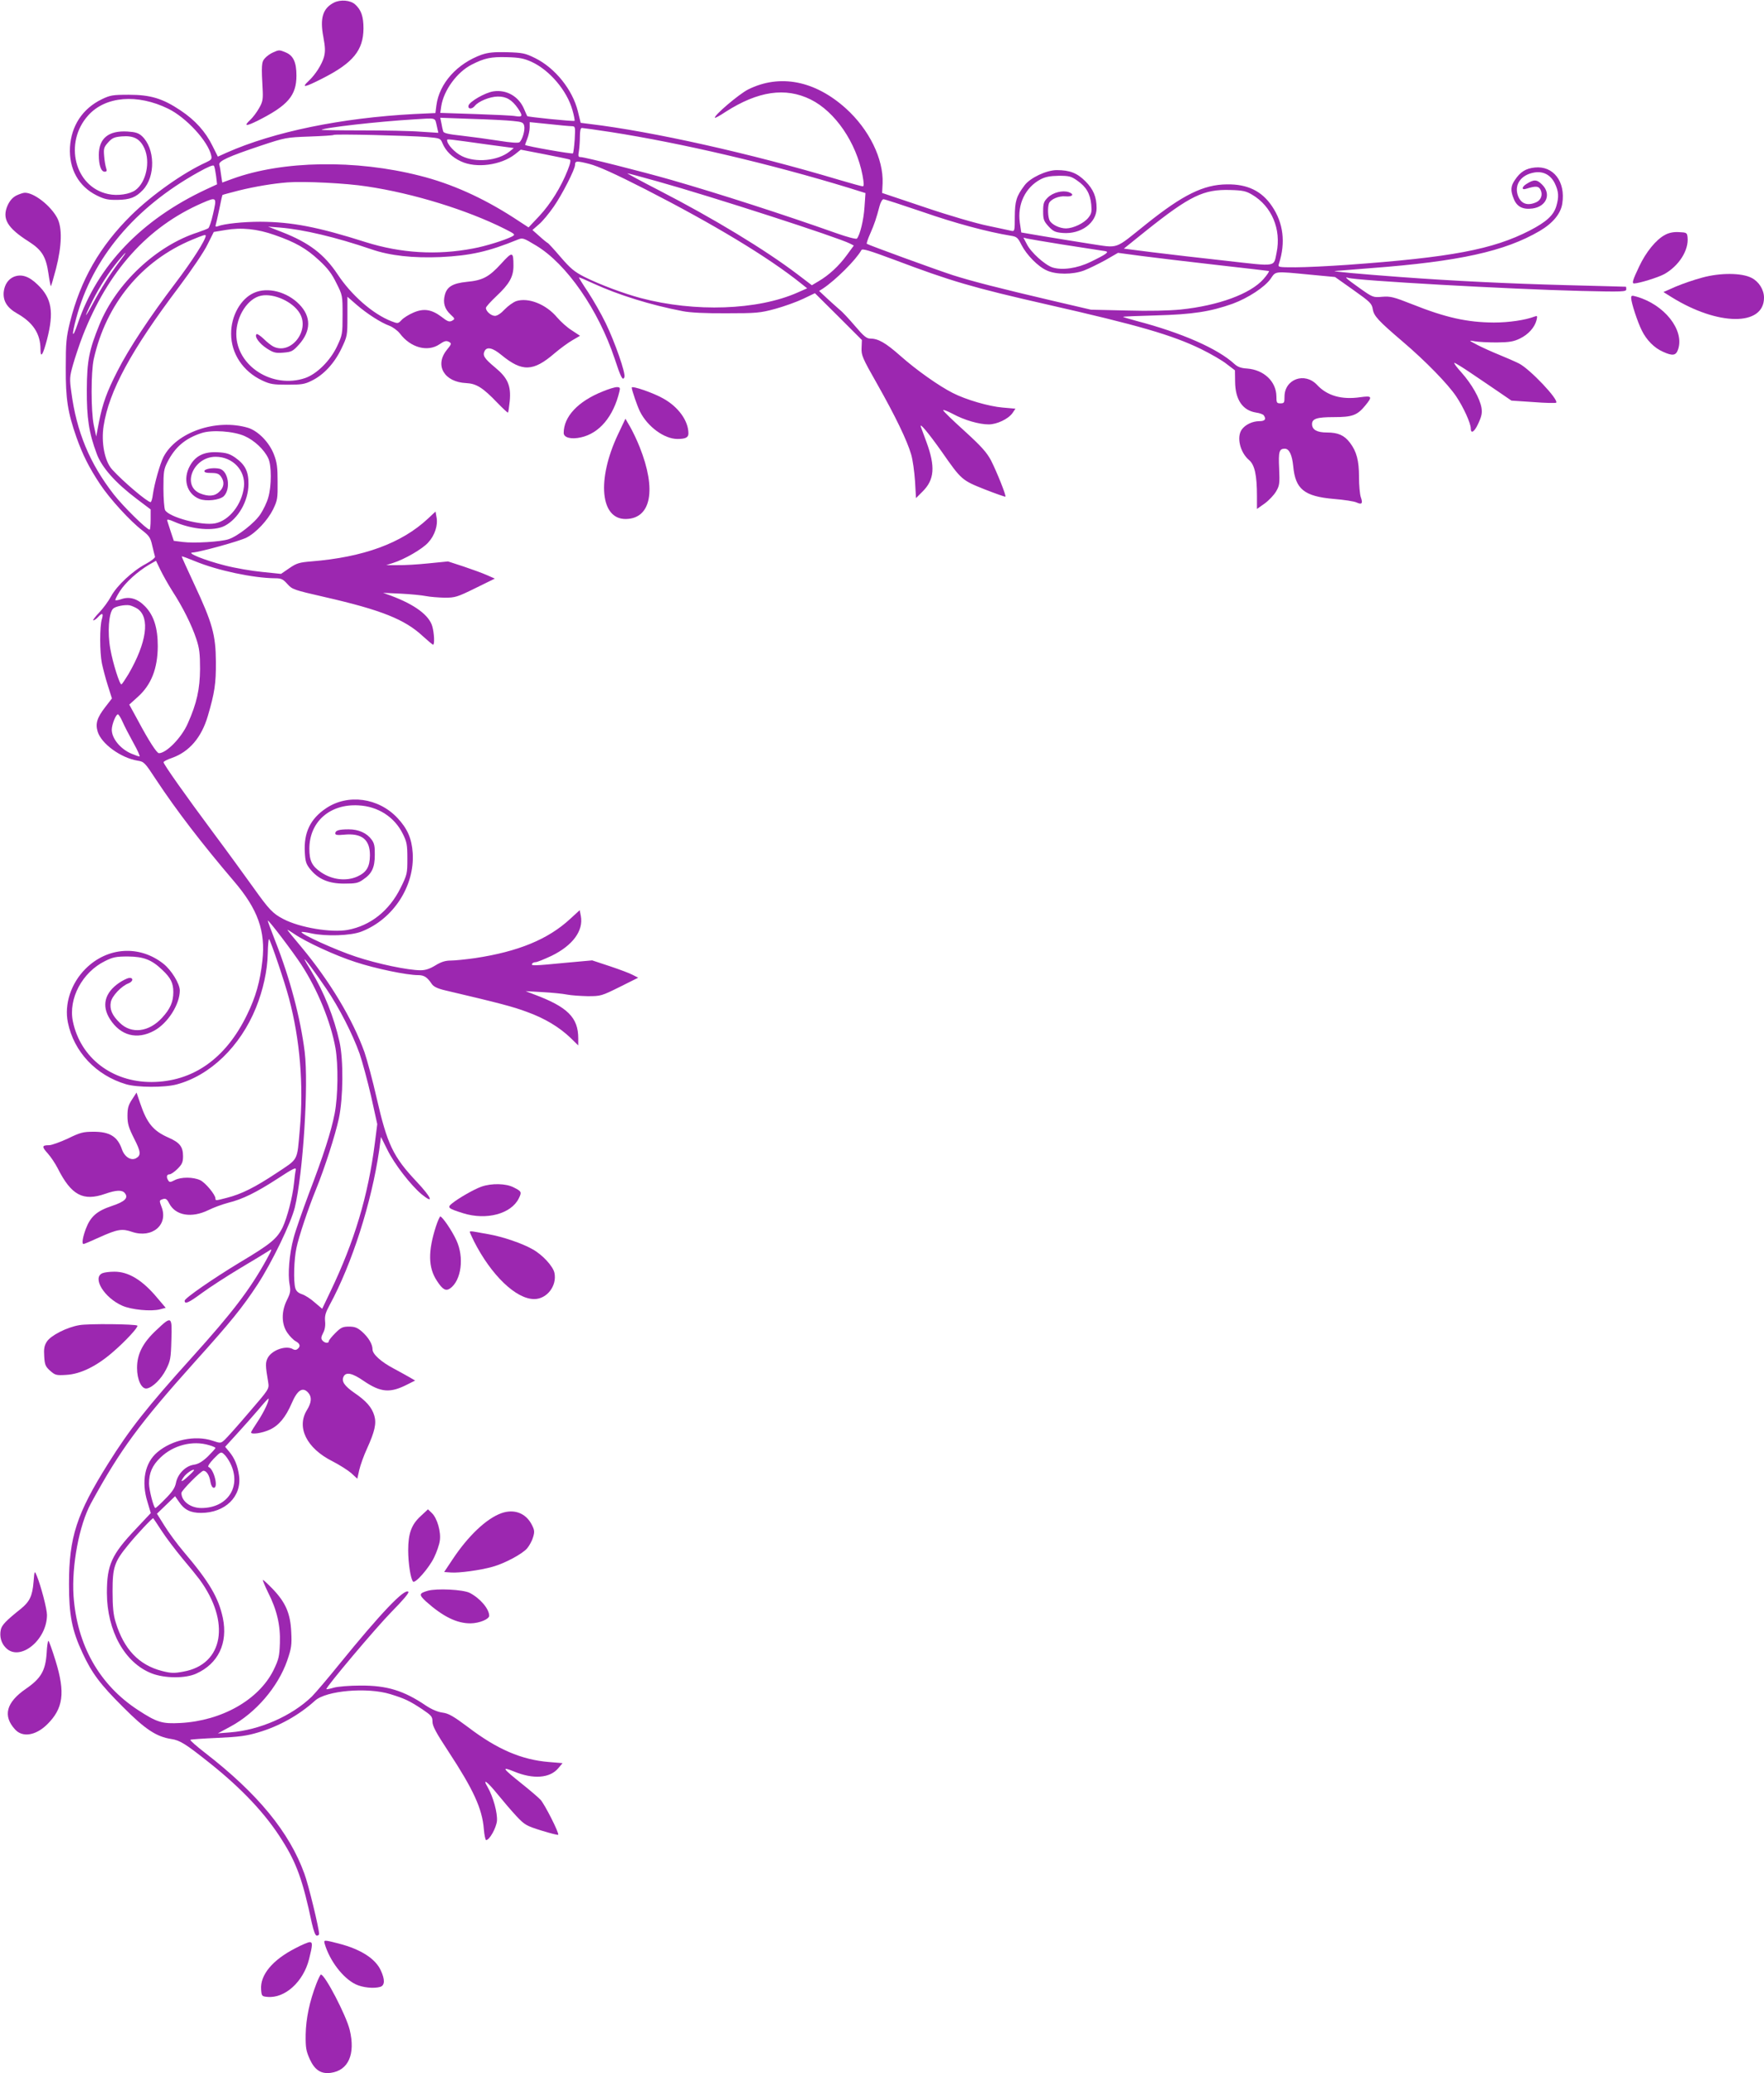 <?xml version="1.0" standalone="no"?>
<!DOCTYPE svg PUBLIC "-//W3C//DTD SVG 20010904//EN"
 "http://www.w3.org/TR/2001/REC-SVG-20010904/DTD/svg10.dtd">
<svg version="1.0" xmlns="http://www.w3.org/2000/svg"
 width="1089pt" height="1280pt" viewBox="0 0 1089 1280"
 preserveAspectRatio="xMidYMid meet">
<g transform="translate(0,1280) scale(0.1,-0.1)"
fill="#9c27b0" stroke="none">
<path d="M2062 12784 c-69 -35 -88 -96 -66 -211 12 -65 13 -91 4 -125 -13 -46
-53 -109 -94 -147 -49 -46 -26 -42 87 16 187 95 250 173 251 307 0 74 -14 115
-52 149 -29 26 -90 31 -130 11z"/>
<path d="M1685 12476 c-16 -7 -39 -23 -50 -36 -21 -23 -22 -43 -13 -205 2 -51
-2 -68 -24 -105 -14 -25 -38 -56 -52 -69 -44 -41 -29 -43 47 -5 184 93 237
154 237 277 0 83 -19 123 -65 143 -41 17 -42 17 -80 0z"/>
<path d="M2975 12463 c-153 -55 -263 -177 -281 -314 l-6 -47 -132 -6 c-449
-24 -865 -109 -1158 -239 l-53 -24 -33 66 c-43 88 -107 159 -197 219 -110 74
-186 97 -320 97 -100 0 -115 -3 -167 -28 -119 -58 -188 -164 -196 -296 -7
-134 53 -242 166 -298 47 -23 69 -28 127 -27 77 1 114 15 157 61 79 83 76 257
-6 333 -21 19 -40 25 -89 28 -117 7 -177 -42 -177 -145 0 -63 14 -103 36 -103
13 0 15 5 9 23 -4 12 -10 45 -12 73 -4 46 -2 55 24 84 25 28 38 34 85 38 74 6
113 -15 140 -75 37 -83 10 -208 -55 -256 -34 -26 -111 -38 -169 -25 -207 43
-276 317 -123 486 106 118 303 134 493 41 111 -54 246 -200 266 -289 5 -22 1
-27 -31 -42 -143 -65 -336 -202 -464 -328 -193 -191 -312 -399 -377 -659 -23
-94 -26 -127 -26 -281 -1 -193 12 -275 66 -430 39 -109 77 -185 145 -288 60
-91 187 -230 262 -287 42 -33 50 -44 61 -94 7 -31 15 -61 17 -68 2 -6 -23 -26
-56 -44 -82 -43 -180 -135 -215 -200 -16 -30 -49 -75 -74 -101 -26 -27 -41
-48 -36 -48 6 0 19 9 29 20 26 29 35 25 24 -12 -14 -46 -14 -202 0 -273 7 -33
23 -95 37 -138 l25 -79 -41 -53 c-51 -66 -62 -102 -47 -152 23 -75 143 -162
246 -179 40 -6 45 -11 115 -118 125 -189 282 -394 480 -626 148 -173 196 -308
176 -490 -14 -129 -41 -225 -95 -335 -131 -271 -335 -414 -590 -415 -244 0
-438 149 -485 374 -29 141 58 304 199 373 48 24 68 28 141 28 97 -1 147 -20
213 -84 51 -48 67 -80 67 -136 0 -60 -19 -104 -70 -159 -81 -88 -189 -101
-260 -31 -48 46 -64 84 -56 128 7 38 66 100 109 116 31 12 32 38 1 33 -10 -2
-37 -15 -59 -30 -89 -61 -109 -141 -56 -224 65 -102 167 -129 273 -71 84 46
158 162 158 248 0 42 -52 126 -101 165 -148 117 -346 104 -481 -31 -90 -90
-132 -219 -109 -331 37 -182 174 -327 360 -382 69 -20 236 -21 311 -1 207 55
393 234 490 473 44 109 71 230 73 335 1 53 5 93 8 89 11 -12 97 -266 123 -365
68 -255 91 -534 67 -808 -18 -202 -6 -179 -144 -271 -133 -88 -216 -130 -307
-153 -69 -18 -70 -18 -70 -4 0 23 -61 97 -94 113 -43 20 -118 21 -158 0 -25
-13 -32 -14 -39 -2 -14 21 -10 38 7 38 9 0 31 15 50 34 28 28 34 41 34 78 0
58 -20 84 -88 114 -96 42 -135 89 -177 214 l-22 65 -28 -43 c-23 -35 -28 -54
-28 -101 0 -49 7 -72 41 -140 42 -82 44 -104 11 -122 -31 -16 -70 9 -86 55
-27 80 -77 110 -178 109 -61 0 -81 -5 -156 -42 -48 -22 -100 -41 -116 -41 -45
0 -46 -9 -8 -51 19 -21 46 -62 61 -91 84 -167 157 -206 294 -158 66 23 103 25
120 5 25 -30 2 -53 -79 -80 -93 -31 -132 -65 -161 -141 -20 -54 -26 -94 -14
-94 4 0 47 18 97 41 113 51 141 55 202 34 125 -42 226 44 182 155 -13 34 -13
39 0 44 25 10 32 7 48 -24 39 -75 138 -91 241 -41 32 16 87 36 121 45 90 22
173 63 306 149 99 65 117 73 113 54 -3 -12 -8 -49 -11 -82 -9 -87 -42 -212
-70 -272 -35 -71 -74 -103 -265 -217 -167 -101 -340 -221 -340 -236 0 -24 25
-13 106 47 49 36 157 106 239 155 83 49 161 97 175 106 22 16 21 11 -14 -53
-103 -187 -212 -329 -461 -605 -278 -308 -385 -444 -517 -655 -195 -311 -242
-455 -242 -745 0 -191 18 -285 84 -426 57 -123 109 -193 250 -333 137 -138
206 -183 298 -197 53 -8 88 -30 235 -147 201 -160 348 -316 450 -480 88 -139
127 -248 182 -509 12 -52 22 -78 31 -78 8 0 14 5 14 11 0 33 -66 306 -91 372
-93 257 -288 494 -612 745 -53 41 -95 78 -92 81 3 3 79 8 168 12 132 6 179 12
252 34 129 38 252 107 350 196 69 62 322 84 465 40 90 -28 116 -40 198 -94 56
-38 62 -45 62 -76 0 -27 22 -68 99 -185 154 -235 208 -352 218 -478 3 -38 10
-68 14 -68 21 0 62 74 67 118 4 50 -23 149 -58 210 -34 57 -2 34 62 -45 35
-43 87 -104 117 -136 51 -54 61 -59 153 -88 55 -17 102 -29 104 -26 8 8 -83
188 -109 216 -12 13 -62 56 -112 96 -124 99 -132 111 -53 79 120 -50 222 -42
274 19 l27 32 -84 7 c-170 14 -319 78 -499 215 -91 68 -120 85 -158 90 -30 4
-67 20 -102 43 -137 93 -241 125 -405 124 -66 0 -140 -6 -164 -13 -23 -7 -44
-11 -46 -9 -7 8 304 377 402 477 73 74 110 118 104 124 -23 23 -171 -133 -427
-448 -71 -88 -147 -177 -169 -199 -124 -120 -322 -207 -504 -221 l-76 -6 78
42 c156 84 293 244 350 407 26 76 29 96 25 176 -5 115 -34 182 -114 266 -32
33 -59 58 -61 56 -2 -2 12 -36 31 -75 56 -110 78 -206 74 -315 -3 -83 -7 -100
-40 -168 -91 -182 -318 -311 -573 -325 -114 -6 -145 3 -263 80 -239 156 -377
401 -398 706 -12 186 35 437 108 571 181 331 297 489 643 875 220 244 293 335
385 475 88 135 206 378 230 475 51 210 86 757 61 962 -26 208 -91 454 -181
682 -27 69 -48 126 -47 128 5 5 154 -191 207 -272 101 -155 182 -354 211 -515
18 -105 16 -296 -5 -405 -22 -112 -67 -253 -161 -499 -39 -105 -82 -227 -93
-271 -26 -96 -36 -223 -24 -285 7 -39 5 -52 -16 -95 -36 -71 -35 -150 2 -203
14 -21 38 -45 51 -52 28 -15 32 -32 12 -48 -8 -7 -18 -7 -27 -2 -42 27 -131
-4 -157 -53 -15 -30 -15 -45 3 -152 6 -40 5 -41 -119 -185 -68 -80 -135 -155
-149 -168 -25 -23 -26 -23 -77 -6 -107 35 -249 5 -339 -71 -78 -65 -101 -182
-61 -309 l20 -67 -93 -99 c-150 -158 -178 -222 -178 -394 1 -235 110 -432 277
-497 80 -31 208 -32 275 -1 135 61 196 187 164 343 -27 126 -83 222 -241 408
-40 47 -94 120 -119 161 l-47 75 56 54 56 54 25 -36 c32 -48 71 -67 135 -67
149 0 252 101 235 229 -8 62 -28 110 -61 149 l-25 30 72 79 c40 44 100 111
133 150 33 40 61 70 62 69 8 -8 -25 -79 -63 -137 -24 -36 -44 -68 -44 -72 0
-15 68 -5 116 17 56 26 98 77 135 163 35 82 68 103 102 65 23 -26 21 -60 -8
-107 -66 -107 -2 -236 157 -316 43 -22 95 -55 116 -73 l38 -35 12 54 c7 30 28
89 47 130 49 108 60 157 46 205 -15 52 -51 92 -123 141 -62 43 -82 72 -66 102
15 28 54 20 123 -28 106 -72 164 -77 272 -21 l46 23 -34 20 c-19 11 -63 35
-98 54 -78 41 -131 89 -131 118 0 33 -25 74 -65 110 -29 25 -45 31 -80 31 -39
0 -50 -5 -85 -40 -22 -22 -40 -44 -40 -50 0 -15 -26 -12 -39 4 -10 11 -9 22 4
47 11 20 15 46 12 73 -3 33 3 53 29 101 137 252 258 631 305 953 l11 83 39
-78 c42 -87 144 -219 212 -276 80 -65 62 -21 -30 77 -147 156 -182 231 -248
519 -24 106 -58 232 -75 282 -73 203 -214 438 -389 648 -50 59 -89 107 -86
107 2 0 21 -12 42 -26 71 -49 255 -134 377 -173 124 -41 318 -81 387 -81 38 0
57 -13 85 -55 11 -16 35 -28 82 -39 332 -78 420 -101 505 -133 111 -40 200
-94 270 -161 l47 -46 0 44 c0 128 -66 194 -273 271 l-52 20 105 -6 c58 -3 125
-10 150 -15 25 -5 82 -9 128 -10 81 0 85 1 198 57 l114 57 -33 17 c-18 10 -82
34 -142 54 l-109 36 -166 -15 c-194 -19 -213 -19 -205 -6 3 6 13 10 22 10 9 0
53 18 98 39 131 64 198 155 181 246 l-7 36 -59 -54 c-136 -126 -321 -202 -587
-242 -57 -8 -124 -15 -149 -15 -34 0 -60 -8 -96 -30 -34 -21 -61 -30 -91 -30
-77 0 -265 39 -400 84 -122 40 -345 141 -335 152 3 2 29 -1 59 -8 92 -20 245
-15 311 11 196 76 329 281 316 485 -6 89 -32 150 -94 216 -117 125 -306 151
-441 60 -97 -65 -138 -150 -131 -272 3 -57 8 -73 34 -105 50 -61 113 -88 209
-88 70 0 87 3 117 25 54 36 72 74 72 152 1 52 -3 73 -20 95 -29 40 -80 63
-141 63 -60 0 -83 -7 -83 -25 0 -10 13 -12 54 -8 110 11 161 -30 160 -129 -1
-70 -21 -103 -77 -129 -69 -31 -156 -21 -225 26 -56 38 -72 71 -72 145 0 166
126 278 303 268 121 -6 223 -72 274 -176 25 -50 28 -68 28 -153 0 -92 -1 -98
-42 -181 -70 -141 -186 -233 -327 -259 -101 -18 -295 14 -396 67 -66 34 -89
59 -186 195 -49 68 -158 219 -244 334 -174 234 -309 425 -310 439 -1 5 23 17
52 27 107 38 182 126 221 258 42 143 51 200 50 336 -1 164 -21 238 -133 477
-44 94 -79 172 -78 173 2 2 39 -12 83 -30 138 -57 359 -104 494 -105 37 0 48
-5 75 -35 30 -34 39 -37 231 -81 350 -80 494 -138 605 -241 32 -29 60 -53 64
-53 10 0 7 71 -5 113 -19 68 -107 134 -254 189 l-50 18 110 -5 c61 -3 130 -10
155 -15 25 -5 77 -9 115 -10 65 0 78 4 190 59 l120 59 -50 22 c-27 12 -93 36
-144 53 l-95 31 -120 -12 c-67 -7 -152 -12 -191 -11 l-70 0 40 13 c71 22 184
87 219 127 40 43 61 107 51 156 l-6 35 -47 -44 c-163 -152 -398 -238 -721
-264 -73 -6 -90 -11 -135 -42 l-51 -35 -116 12 c-64 6 -168 24 -230 40 -126
32 -242 79 -199 80 42 2 289 70 332 92 59 30 130 106 164 174 27 56 29 68 28
170 0 90 -4 121 -23 170 -29 75 -98 145 -160 164 -196 58 -443 -27 -522 -181
-21 -42 -55 -161 -65 -230 -3 -27 -10 -48 -14 -48 -20 0 -171 128 -238 202
-46 51 -68 167 -52 269 33 214 169 466 466 859 78 104 156 219 176 262 l38 76
72 12 c98 17 197 7 304 -31 127 -44 196 -83 275 -157 52 -48 78 -82 106 -140
38 -75 38 -77 38 -196 0 -117 -1 -124 -34 -194 -42 -89 -125 -171 -197 -196
-201 -68 -424 74 -425 271 -1 111 72 223 155 238 78 15 194 -38 236 -108 66
-108 -55 -261 -163 -206 -12 6 -39 27 -59 47 -21 20 -41 33 -44 29 -15 -14 17
-58 63 -88 42 -27 55 -30 103 -26 49 4 58 8 96 50 75 84 76 172 2 248 -76 78
-196 109 -280 71 -82 -36 -142 -143 -141 -253 0 -122 74 -233 192 -288 49 -23
69 -26 156 -26 86 0 107 3 150 25 74 36 140 108 183 198 36 76 37 79 37 198
l0 122 55 -48 c67 -58 152 -112 204 -131 21 -8 50 -29 65 -48 66 -88 172 -116
245 -66 29 20 41 23 57 15 18 -10 18 -13 -13 -51 -76 -95 -15 -198 120 -204
63 -3 103 -28 192 -121 35 -36 64 -63 66 -61 3 2 7 34 11 70 9 96 -12 144 -91
209 -66 55 -78 74 -64 101 14 28 50 20 103 -24 129 -106 197 -104 330 11 33
28 82 64 108 79 l48 28 -50 33 c-28 17 -69 54 -92 81 -68 81 -177 124 -252
100 -19 -7 -51 -30 -71 -51 -22 -24 -46 -40 -60 -40 -24 0 -56 28 -56 49 0 7
30 40 66 74 79 74 104 119 104 186 0 89 -6 90 -76 13 -75 -82 -114 -103 -212
-112 -87 -9 -123 -30 -136 -82 -12 -48 -1 -85 35 -119 29 -27 29 -28 10 -39
-17 -9 -28 -5 -65 24 -61 46 -110 54 -174 26 -28 -12 -60 -32 -72 -45 -22 -23
-23 -24 -64 -8 -115 45 -247 161 -332 290 -83 124 -176 195 -342 260 l-87 34
75 -6 c144 -12 343 -59 563 -134 116 -40 257 -55 427 -48 186 9 296 34 477
108 30 12 35 10 113 -37 188 -113 384 -396 485 -699 38 -116 50 -139 60 -113
9 22 -59 217 -116 334 -27 56 -76 141 -108 190 -33 49 -58 90 -57 91 2 2 42
-15 89 -37 155 -71 353 -133 552 -171 45 -9 140 -14 270 -13 184 0 208 2 300
27 55 15 133 43 173 62 l73 35 145 -144 145 -145 -2 -49 c-2 -45 5 -62 96
-222 113 -200 185 -349 210 -435 10 -33 20 -107 24 -165 l6 -105 42 42 c72 72
78 153 23 303 -15 41 -31 84 -35 95 -11 32 48 -39 130 -155 120 -172 123 -175
264 -231 69 -27 126 -47 128 -45 6 6 -53 153 -89 224 -27 50 -59 86 -162 180
-71 64 -131 122 -133 129 -2 6 25 -4 59 -22 72 -39 163 -65 222 -65 50 0 120
33 146 69 l19 28 -79 7 c-84 7 -226 48 -308 90 -85 43 -224 141 -322 228 -94
83 -138 108 -189 108 -21 0 -41 17 -91 76 -36 42 -78 88 -95 101 -16 14 -52
46 -79 71 l-49 46 24 15 c78 52 203 176 237 237 6 11 48 -2 204 -60 350 -132
478 -170 948 -277 559 -127 766 -187 945 -274 61 -30 132 -71 159 -93 l50 -38
1 -70 c1 -111 46 -178 130 -191 22 -3 43 -11 47 -17 17 -24 7 -36 -27 -36 -43
0 -88 -22 -109 -52 -33 -47 -10 -141 45 -188 35 -29 49 -94 49 -223 l0 -79 48
34 c26 19 57 52 70 74 21 36 23 48 19 141 -5 105 0 123 35 123 27 0 45 -38 52
-109 13 -141 68 -185 249 -201 64 -5 128 -15 142 -22 33 -15 40 -6 26 33 -6
18 -11 73 -11 124 0 102 -15 158 -56 212 -35 46 -73 63 -142 63 -61 0 -92 17
-92 52 0 33 30 43 134 43 115 0 145 11 195 72 45 55 42 61 -31 51 -115 -17
-205 9 -267 76 -76 81 -201 36 -201 -73 0 -37 -2 -41 -25 -41 -23 0 -25 4 -25
43 -1 92 -77 164 -181 172 -37 2 -58 10 -78 28 -103 95 -326 193 -605 266 -44
12 -81 23 -83 25 -2 2 90 6 204 9 226 6 335 23 473 72 95 35 199 103 235 155
32 47 21 46 238 25 l159 -15 113 -80 c104 -74 114 -83 120 -119 7 -42 34 -71
185 -200 142 -121 279 -262 330 -338 45 -67 90 -166 90 -198 0 -36 23 -21 46
30 21 45 25 65 20 98 -10 58 -60 146 -123 217 -30 33 -50 60 -44 60 5 0 54
-30 108 -67 54 -36 131 -89 171 -116 l73 -50 135 -9 c75 -6 138 -7 141 -4 18
18 -162 208 -229 242 -26 13 -81 37 -123 54 -42 17 -102 44 -133 60 -57 30
-57 30 -17 23 22 -4 83 -7 135 -7 78 1 104 5 143 24 52 25 91 68 103 114 6 26
5 28 -12 22 -57 -22 -159 -37 -251 -37 -165 1 -297 30 -505 113 -114 45 -134
50 -185 46 -56 -5 -58 -4 -140 54 -80 57 -97 72 -70 63 49 -17 990 -70 1440
-81 253 -6 277 -5 277 10 0 9 -1 16 -2 16 -2 0 -170 5 -374 10 -343 9 -696 26
-1019 50 -242 18 -420 34 -405 37 8 1 110 9 225 18 544 41 826 104 1040 229
83 49 131 108 140 170 21 135 -55 234 -170 222 -56 -6 -89 -27 -122 -76 -27
-39 -29 -66 -7 -119 19 -47 56 -66 115 -58 87 12 118 90 59 148 -32 32 -50 33
-97 3 -30 -19 -30 -39 0 -29 58 18 75 17 87 -5 16 -30 5 -64 -25 -78 -57 -26
-99 -9 -116 47 -19 65 23 122 102 136 56 10 102 -14 128 -67 24 -51 26 -83 9
-141 -17 -56 -60 -96 -164 -150 -228 -117 -485 -166 -1128 -212 -115 -8 -258
-15 -318 -15 -109 0 -109 0 -102 23 42 130 27 251 -43 354 -63 94 -152 137
-278 135 -145 -1 -273 -65 -497 -244 -204 -163 -165 -150 -354 -122 -88 14
-219 35 -290 47 l-129 22 -9 61 c-16 113 34 217 128 267 31 16 59 21 113 22
63 0 76 -3 114 -30 55 -38 79 -80 86 -147 4 -45 2 -57 -18 -82 -27 -34 -92
-65 -137 -66 -40 0 -88 23 -102 49 -11 22 -13 80 -4 106 10 25 61 47 102 43
44 -4 57 13 20 26 -38 13 -98 -2 -130 -34 -24 -24 -28 -36 -28 -84 0 -50 4
-61 33 -93 29 -31 41 -37 88 -41 112 -9 209 62 209 153 0 70 -20 117 -69 166
-51 51 -96 69 -177 69 -63 0 -163 -47 -198 -93 -52 -69 -60 -98 -61 -194 0
-87 -1 -92 -20 -88 -11 3 -76 16 -145 31 -70 14 -242 64 -389 114 l-265 89 3
59 c6 151 -83 333 -227 463 -191 172 -408 214 -603 117 -56 -28 -216 -164
-205 -175 2 -2 32 14 66 37 200 128 369 153 525 76 151 -75 281 -265 320 -468
9 -50 10 -68 1 -68 -6 0 -72 18 -146 40 -548 164 -1155 299 -1540 345 l-55 7
-17 70 c-33 135 -141 269 -265 330 -61 30 -77 33 -173 36 -81 2 -116 -2 -155
-15z m307 -45 c111 -51 219 -178 252 -298 10 -34 15 -64 13 -66 -4 -5 -290 24
-292 29 -1 1 -10 21 -20 45 -33 77 -108 120 -189 108 -52 -8 -149 -64 -154
-89 -4 -21 21 -23 39 -1 23 29 93 57 141 58 53 1 89 -20 126 -74 31 -46 28
-54 -15 -47 -21 4 -134 9 -252 13 l-213 7 6 41 c15 98 97 211 188 257 78 40
119 49 218 46 78 -2 105 -8 152 -29z m-586 -393 l10 -45 -110 7 c-61 5 -224 8
-363 8 -138 0 -250 2 -248 3 13 14 352 52 570 65 142 9 129 12 141 -38z m472
28 c54 -5 63 -9 68 -29 7 -26 -11 -87 -29 -102 -8 -6 -52 -3 -127 9 -63 10
-166 24 -227 31 -86 9 -114 16 -117 27 -3 9 -8 31 -11 50 l-7 34 193 -7 c107
-3 222 -9 257 -13z m361 -32 c23 -1 23 -2 19 -81 -3 -44 -8 -83 -11 -87 -6 -5
-285 44 -295 52 -1 1 5 18 13 38 8 20 15 51 15 70 l0 33 118 -12 c64 -7 128
-13 141 -13z m240 -36 c436 -68 989 -197 1475 -346 l99 -31 -6 -86 c-5 -79
-28 -174 -47 -195 -5 -5 -61 10 -126 33 -327 116 -724 244 -1019 329 -181 52
-535 141 -559 141 -16 0 -18 5 -12 38 3 20 6 61 6 90 0 33 4 52 12 52 6 0 86
-11 177 -25z m-1132 -31 c79 -7 82 -8 94 -37 20 -49 60 -88 114 -113 95 -45
248 -24 335 44 l35 28 145 -28 c80 -16 150 -30 157 -33 8 -3 5 -22 -13 -67
-40 -102 -105 -207 -175 -282 l-66 -70 -95 62 c-190 122 -381 208 -576 257
-396 101 -847 94 -1157 -19 l-63 -23 -7 46 c-3 25 -8 54 -11 64 -7 22 56 51
260 119 145 48 154 50 295 55 80 3 148 7 151 10 6 7 460 -4 577 -13z m371 -46
l164 -22 -27 -22 c-72 -57 -208 -70 -293 -28 -45 22 -92 73 -92 99 0 8 5 7
248 -27z m977 -277 c420 -215 757 -418 959 -580 l39 -31 -59 -26 c-246 -109
-633 -123 -969 -34 -105 28 -252 83 -346 130 -63 32 -87 52 -149 124 -40 47
-76 86 -79 86 -3 1 -26 19 -50 41 l-44 39 40 35 c22 18 63 68 92 110 52 75
131 230 131 257 0 25 9 26 88 6 54 -14 157 -60 347 -157z m-2651 83 l6 -52
-67 -31 c-400 -187 -672 -472 -793 -829 -34 -100 -40 -78 -9 35 99 369 360
681 754 900 59 33 92 47 96 39 4 -6 9 -34 13 -62z m2729 -35 c333 -93 1109
-344 1185 -383 l23 -12 -44 -60 c-48 -66 -110 -123 -173 -160 l-42 -25 -88 67
c-200 152 -520 346 -854 518 -113 58 -201 106 -197 106 5 0 90 -23 190 -51z
m-1798 -30 c289 -43 620 -146 851 -262 65 -33 67 -35 45 -47 -42 -22 -163 -60
-240 -74 -225 -43 -446 -29 -663 39 -295 94 -457 125 -651 126 -104 0 -222
-12 -263 -28 -14 -5 -16 -2 -10 18 4 13 13 57 22 98 8 41 16 76 17 77 2 2 48
14 102 28 102 25 211 43 300 50 102 8 364 -5 490 -25z m5465 -51 c121 -71 181
-214 151 -358 -19 -90 7 -86 -312 -50 -156 17 -362 41 -458 53 l-173 22 138
111 c271 216 355 256 519 251 77 -2 98 -7 135 -29z m-6416 -124 c-9 -41 -22
-78 -28 -83 -6 -4 -36 -16 -66 -26 -255 -82 -502 -314 -606 -569 -64 -157 -77
-223 -78 -401 -1 -175 13 -268 61 -396 31 -85 116 -180 247 -279 l86 -65 0
-62 c0 -35 -3 -63 -6 -63 -18 0 -163 143 -221 217 -149 191 -231 388 -263 635
-11 78 -10 93 10 164 12 43 39 124 60 179 158 404 401 674 737 821 92 40 93
39 67 -72z m4384 17 c201 -70 400 -123 540 -146 39 -6 45 -11 68 -57 32 -62
102 -134 157 -158 57 -26 159 -26 229 0 29 11 88 40 132 64 l78 45 142 -19
c77 -10 285 -35 461 -55 176 -20 324 -37 328 -38 5 -1 -10 -24 -33 -50 -80
-91 -278 -164 -512 -188 -71 -7 -193 -10 -332 -6 l-221 5 -240 56 c-324 76
-496 120 -612 157 -102 33 -524 187 -532 194 -2 3 7 31 21 62 26 59 38 95 58
171 6 23 17 42 24 42 8 0 117 -36 244 -79z m-4428 -146 c0 -26 -84 -157 -188
-294 -157 -207 -286 -402 -356 -540 -67 -131 -92 -201 -115 -316 l-17 -90 -15
70 c-18 88 -18 329 0 409 76 340 295 606 607 736 72 30 84 33 84 25z m5285
-54 c105 -16 212 -33 239 -37 46 -6 48 -8 30 -22 -10 -8 -52 -30 -92 -49 -82
-40 -175 -53 -235 -34 -47 16 -133 93 -158 144 l-21 40 24 -6 c12 -3 109 -19
213 -36z m-5819 -108 c-57 -76 -110 -159 -163 -258 -55 -102 -56 -90 -2 18 46
91 102 178 162 250 54 65 56 59 3 -10z m774 -1075 c61 -27 121 -84 146 -137
21 -44 21 -171 0 -243 -8 -29 -30 -75 -48 -102 -35 -54 -141 -137 -197 -155
-48 -16 -213 -26 -283 -17 l-55 7 -19 57 c-10 31 -20 63 -22 69 -2 8 12 6 41
-7 112 -50 249 -61 315 -26 83 44 145 152 146 256 1 79 -20 121 -82 165 -35
24 -55 30 -110 33 -82 4 -135 -22 -169 -83 -46 -82 -21 -173 57 -205 42 -17
126 -8 152 17 44 45 28 155 -26 169 -35 8 -89 1 -94 -13 -2 -9 10 -13 42 -13
35 0 48 -5 60 -22 23 -32 20 -65 -9 -93 -28 -29 -68 -32 -120 -11 -115 49 -41
226 96 226 106 0 186 -85 175 -185 -12 -109 -91 -209 -178 -226 -84 -16 -285
38 -309 82 -5 11 -10 71 -10 133 0 102 2 119 25 164 47 92 109 145 209 178 65
22 199 12 267 -18z m-446 -957 c65 -100 120 -211 148 -296 19 -57 23 -91 23
-185 -1 -124 -20 -212 -76 -337 -38 -87 -132 -183 -178 -183 -13 0 -63 77
-130 203 l-53 97 52 47 c84 75 123 175 124 313 0 113 -24 190 -78 246 -46 48
-96 63 -147 45 -18 -6 -34 -9 -37 -6 -2 2 10 27 28 55 35 55 109 121 179 163
l44 25 27 -56 c15 -31 48 -90 74 -131z m-214 -110 c77 -55 56 -208 -57 -403
-19 -31 -38 -60 -43 -63 -10 -6 -53 129 -69 219 -18 100 -10 221 17 248 15 15
73 26 102 21 14 -3 36 -13 50 -22z m-93 -698 c12 -27 42 -85 67 -130 26 -46
42 -83 37 -83 -5 0 -26 7 -47 16 -69 28 -124 94 -124 149 0 31 25 95 38 95 4
0 18 -21 29 -47z m1258 -1648 c78 -115 161 -277 205 -400 17 -50 49 -168 71
-263 l38 -172 -15 -118 c-42 -327 -126 -606 -274 -915 l-51 -107 -46 39 c-24
22 -60 45 -79 51 -24 8 -36 20 -41 38 -12 41 -8 179 7 247 14 69 73 245 120
360 55 135 119 335 142 440 27 128 29 361 4 473 -34 152 -95 306 -174 436 -23
37 -42 70 -42 73 0 9 65 -79 135 -182z m-724 -2817 c22 -6 39 -14 39 -17 0 -4
-21 -27 -47 -53 -35 -33 -59 -47 -88 -51 -51 -8 -99 -58 -109 -113 -6 -29 -22
-54 -64 -96 -31 -32 -59 -58 -63 -58 -10 0 -39 112 -39 151 0 66 20 112 70
160 79 77 199 108 301 77z m129 -108 c74 -144 -12 -280 -177 -280 -67 0 -123
42 -123 93 0 15 121 137 136 137 19 0 37 -28 43 -68 4 -23 12 -37 21 -37 30 0
0 116 -32 128 -8 3 3 21 31 51 43 44 46 45 64 28 11 -9 27 -33 37 -52z m-257
-83 c-42 -39 -54 -41 -29 -6 15 22 57 51 64 44 2 -2 -14 -19 -35 -38z m-165
-338 c27 -42 85 -118 128 -170 44 -52 91 -110 105 -129 194 -264 149 -526 -99
-570 -57 -11 -77 -10 -132 4 -143 37 -235 134 -286 301 -14 45 -19 94 -19 190
0 150 10 182 98 289 52 64 149 167 153 163 1 -1 25 -36 52 -78z"/>
<path d="M101 11593 c-23 -12 -40 -31 -54 -61 -36 -82 -3 -139 133 -225 79
-51 104 -92 119 -195 6 -42 13 -77 15 -79 1 -2 16 48 32 109 36 142 39 252 7
313 -41 76 -143 156 -200 155 -10 0 -33 -8 -52 -17z"/>
<path d="M10279 11350 c-55 -29 -118 -106 -160 -196 -39 -82 -46 -104 -31
-104 32 1 145 36 185 57 92 51 154 149 145 229 -3 27 -6 29 -53 31 -34 2 -62
-4 -86 -17z"/>
<path d="M10508 11086 c-49 -13 -122 -38 -164 -56 l-75 -33 48 -30 c288 -180
573 -182 573 -5 0 49 -31 99 -76 122 -60 32 -194 33 -306 2z"/>
<path d="M85 11091 c-35 -15 -57 -49 -62 -93 -5 -56 20 -98 84 -134 98 -56
143 -125 143 -221 0 -58 15 -35 40 60 44 170 30 256 -57 339 -54 53 -101 68
-148 49z"/>
<path d="M10070 10960 c0 -28 40 -150 66 -201 29 -59 77 -107 129 -130 61 -28
82 -25 95 15 39 119 -85 276 -258 325 -28 8 -32 7 -32 -9z"/>
<path d="M3720 10383 c-152 -61 -240 -155 -240 -256 0 -29 47 -41 107 -27 113
25 200 128 237 283 6 23 3 27 -16 27 -13 0 -52 -12 -88 -27z"/>
<path d="M3900 10407 c0 -15 36 -120 52 -150 47 -92 149 -167 230 -167 50 0
68 9 68 34 0 77 -61 163 -154 215 -61 35 -196 82 -196 68z"/>
<path d="M3815 10118 c-132 -280 -109 -526 50 -522 155 3 189 181 84 444 -16
41 -43 97 -59 125 l-29 50 -46 -97z"/>
<path d="M2972 5474 c-45 -16 -140 -70 -182 -104 -31 -25 -23 -31 69 -60 144
-45 297 -4 344 92 19 39 17 43 -33 68 -47 24 -135 26 -198 4z"/>
<path d="M2691 5228 c-49 -153 -48 -253 6 -335 35 -54 55 -66 82 -47 69 49 88
192 38 298 -27 59 -86 145 -99 146 -3 0 -16 -28 -27 -62z"/>
<path d="M2900 5195 c0 -3 12 -29 26 -58 106 -209 259 -357 372 -357 78 0 141
81 125 161 -8 41 -74 113 -136 147 -63 36 -184 77 -269 92 -35 6 -75 13 -90
16 -16 3 -28 3 -28 -1z"/>
<path d="M633 4940 c-66 -27 10 -152 122 -201 56 -25 179 -37 234 -22 l34 9
-51 60 c-92 111 -179 164 -267 163 -27 0 -60 -4 -72 -9z"/>
<path d="M966 4589 c-84 -78 -120 -148 -120 -234 0 -73 28 -132 60 -127 36 6
89 58 119 117 27 53 30 69 33 182 5 149 2 151 -92 62z"/>
<path d="M490 4619 c-78 -13 -177 -64 -201 -102 -16 -25 -19 -45 -16 -91 3
-52 8 -63 37 -89 31 -27 37 -29 100 -25 87 5 186 53 287 141 77 66 159 155
151 163 -10 10 -305 13 -358 3z"/>
<path d="M2597 3440 c-57 -52 -77 -107 -77 -211 0 -79 15 -177 30 -193 13 -14
99 84 130 149 16 33 32 79 35 102 9 54 -16 141 -49 172 l-24 23 -45 -42z"/>
<path d="M3095 3458 c-92 -33 -205 -140 -301 -285 l-52 -78 42 -3 c50 -4 181
14 256 35 76 21 186 80 215 115 13 16 30 46 36 68 10 33 9 44 -8 77 -37 72
-109 99 -188 71z"/>
<path d="M207 3033 c-7 -86 -24 -121 -78 -165 -93 -74 -118 -101 -124 -129 -9
-42 2 -84 32 -113 86 -86 253 49 253 204 0 37 -37 178 -63 242 -14 33 -14 33
-20 -39z"/>
<path d="M2640 2979 c-54 -16 -55 -24 -10 -66 104 -93 191 -136 276 -135 54 1
114 26 114 47 0 42 -56 108 -120 141 -41 21 -205 29 -260 13z"/>
<path d="M288 2595 c-7 -109 -35 -157 -128 -221 -122 -84 -144 -167 -67 -251
46 -51 127 -38 197 30 101 99 114 196 53 394 -21 68 -41 123 -44 123 -4 0 -9
-34 -11 -75z"/>
<path d="M2005 798 c31 -104 112 -210 190 -248 43 -21 114 -28 153 -16 28 9
29 45 3 101 -33 73 -124 131 -259 166 -94 24 -95 24 -87 -3z"/>
<path d="M1823 772 c-141 -72 -218 -165 -211 -255 3 -40 5 -42 38 -45 108 -11
223 93 258 233 22 88 23 105 4 105 -9 0 -50 -17 -89 -38z"/>
<path d="M1953 553 c-42 -109 -64 -214 -66 -313 -1 -83 3 -102 25 -152 31 -68
70 -93 130 -85 109 15 153 115 117 265 -21 88 -153 342 -178 342 -3 0 -16 -26
-28 -57z"/>
</g>
</svg>
